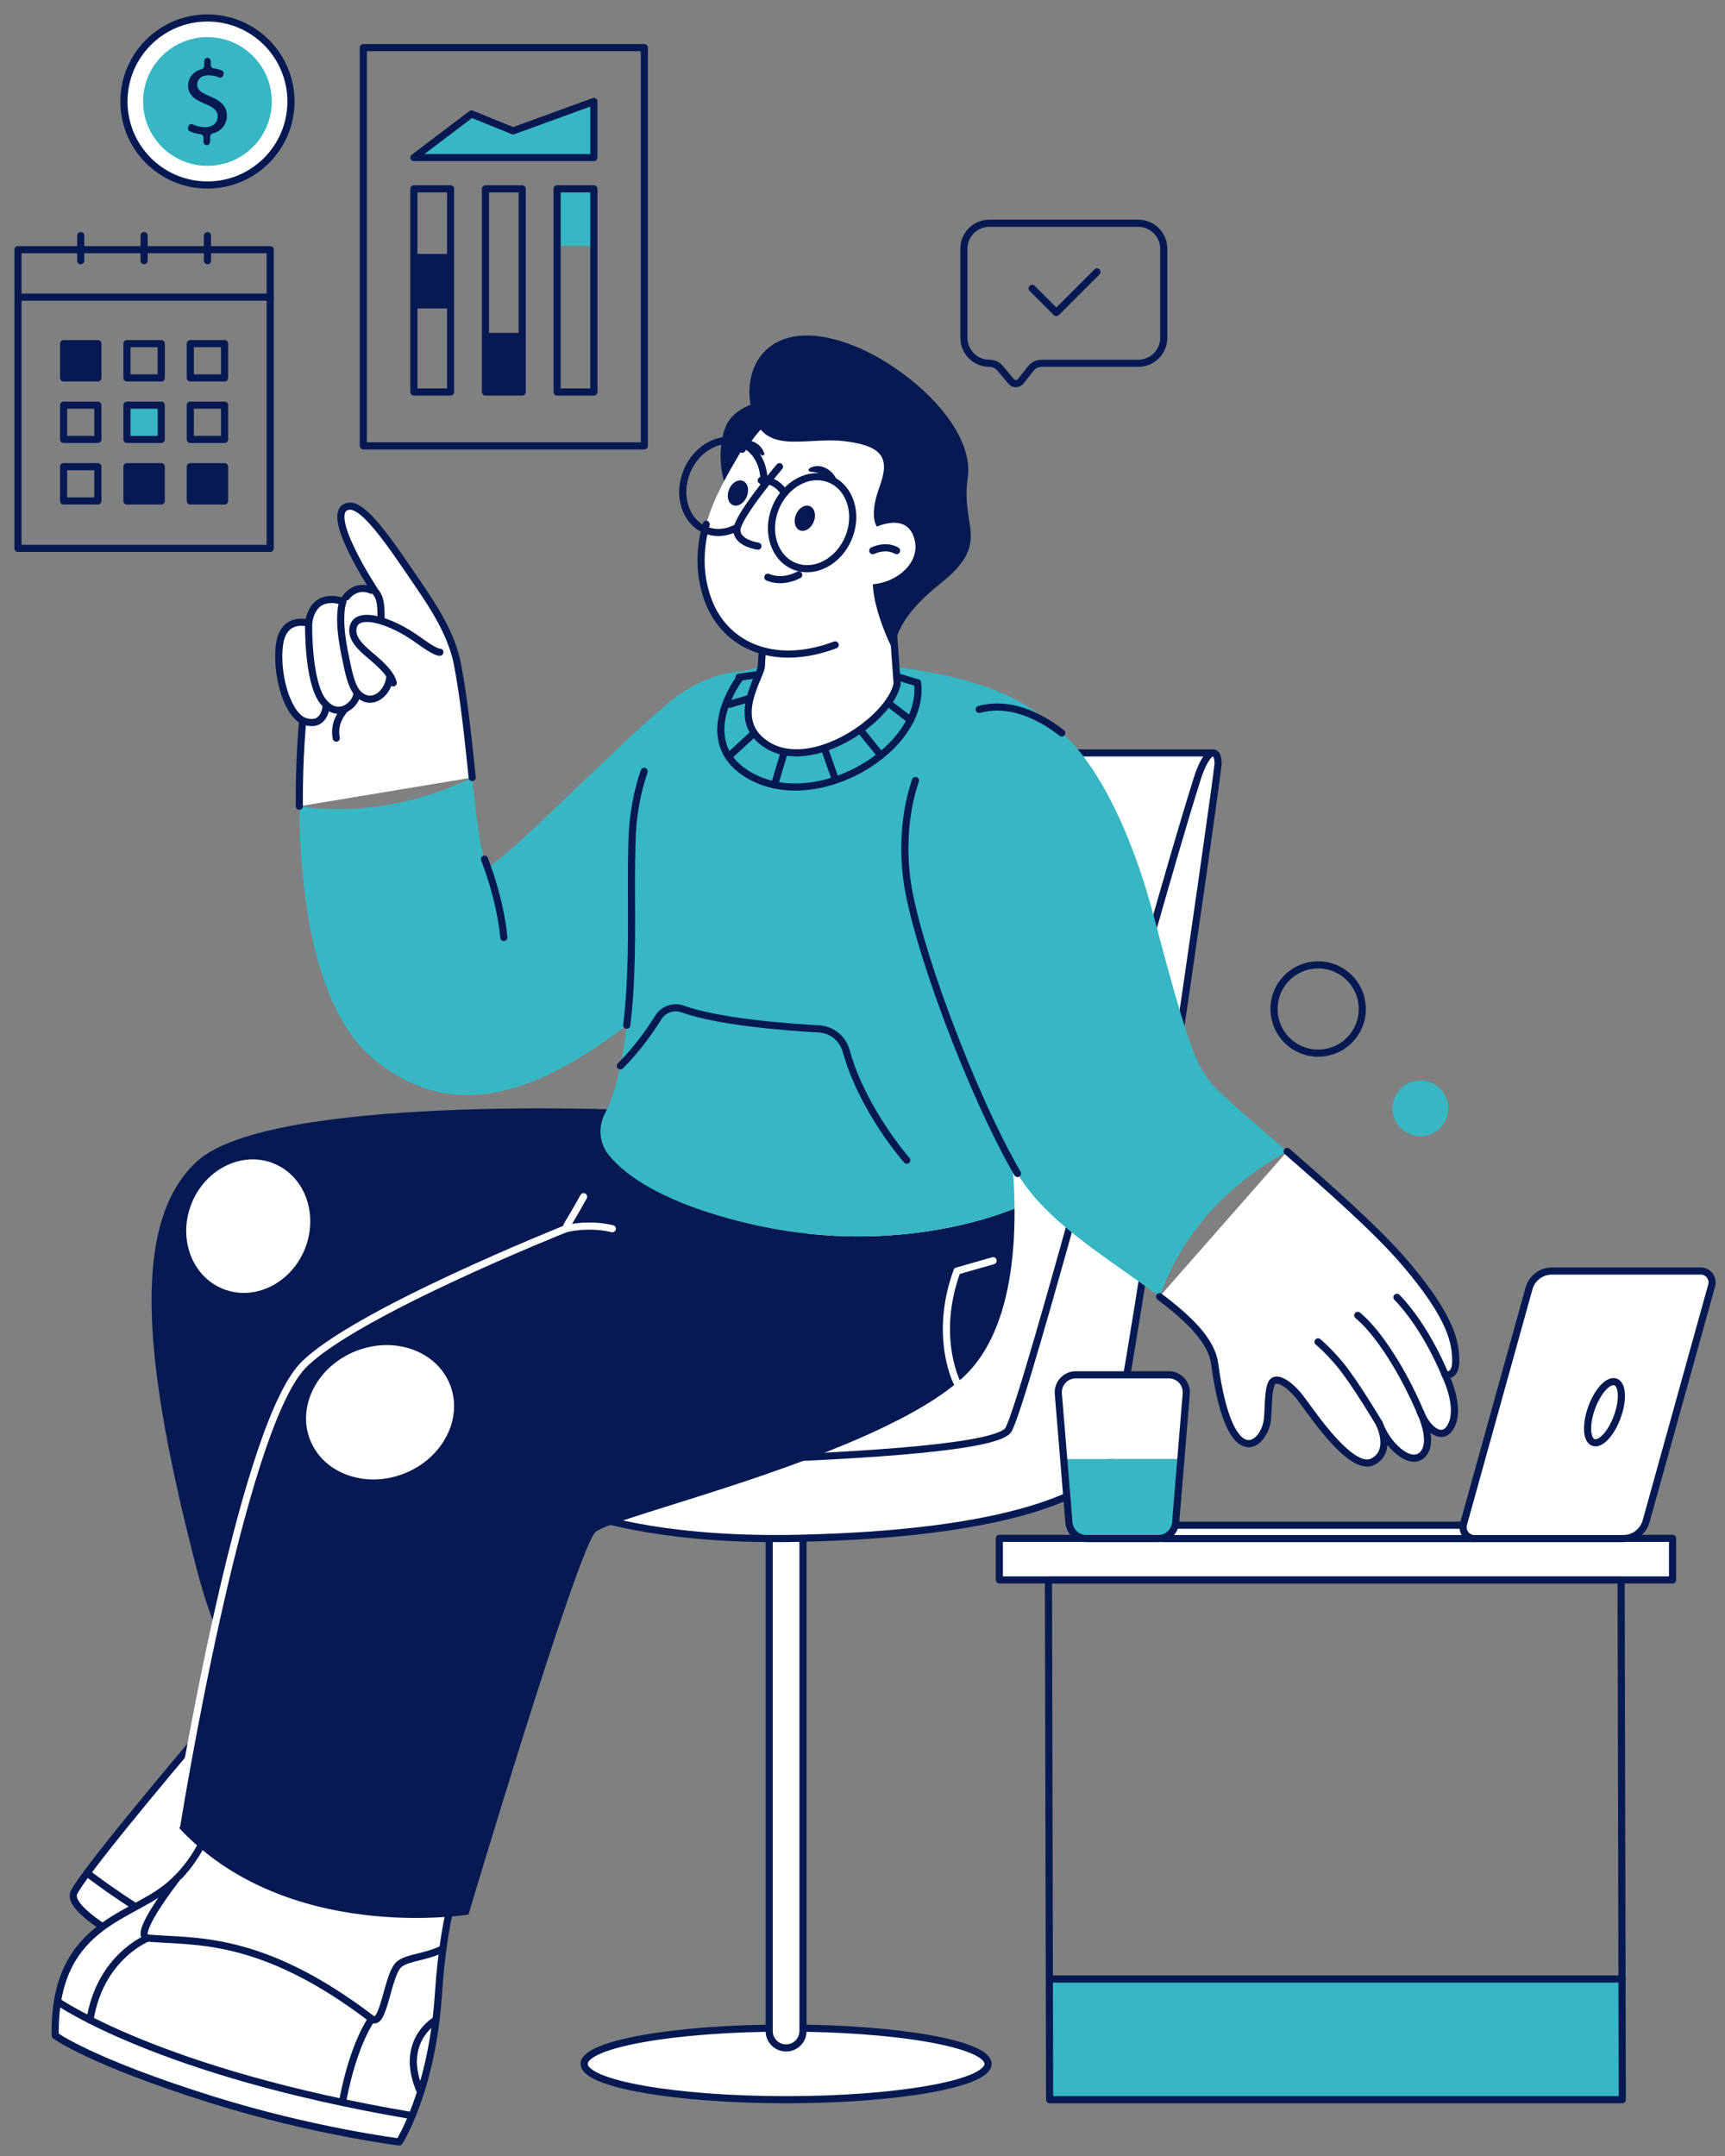 <svg width="116" height="145" viewBox="0 0 116 145" fill="none" xmlns="http://www.w3.org/2000/svg">
<rect x="0" y="0" width="116" height="145" fill="#808080" stroke="none"/>
<path d="M81.377 50.635H66.11C65.576 50.635 65.103 50.981 64.938 51.488C63.047 57.369 60.328 63.796 50.716 92.987C50.092 94.885 30.01 95.755 32.861 98.465C35.712 101.174 65.258 102.286 69.459 96.872C73.659 91.457 81.375 50.635 81.375 50.635" fill="white"/>
<path d="M81.377 50.635H66.11C65.576 50.635 65.103 50.981 64.938 51.488C63.047 57.369 60.328 63.796 50.716 92.987C50.092 94.885 30.01 95.755 32.861 98.465C35.712 101.174 65.258 102.286 69.459 96.872C73.659 91.457 81.375 50.635 81.375 50.635" stroke="#061952" stroke-width="0.48" stroke-linecap="round" stroke-linejoin="round"/>
<path d="M66.44 138.805C66.44 140.134 60.361 141.214 52.862 141.214C45.363 141.214 39.285 140.136 39.285 138.805C39.285 137.473 45.365 136.396 52.862 136.396C60.359 136.396 66.44 137.473 66.44 138.805Z" fill="white" stroke="#061952" stroke-width="0.48" stroke-linecap="round" stroke-linejoin="round"/>
<path d="M52.862 137.733C52.234 137.733 51.724 137.224 51.724 136.595V101.677H53.999V136.595C53.999 137.224 53.49 137.733 52.862 137.733Z" fill="white" stroke="#061952" stroke-width="0.48" stroke-linecap="round" stroke-linejoin="round"/>
<path d="M80.485 52.448C76.805 64.176 69.07 93.828 67.821 96.145C66.572 98.464 32.862 98.464 32.862 98.464C32.862 98.464 37.458 103.815 53.711 103.458C69.961 103.101 73.529 99.713 74.421 98.999C75.312 98.284 81.904 52.02 81.912 51.376C81.926 50.306 81.199 50.172 80.485 52.446V52.448Z" fill="white" stroke="#061952" stroke-width="0.48" stroke-linecap="round" stroke-linejoin="round"/>
<path d="M109.092 133.097H70.583V141.212H109.092V133.097Z" fill="#36B7C3"/>
<path d="M109.092 133.097H70.583" stroke="#061952" stroke-width="0.48" stroke-linecap="round" stroke-linejoin="round"/>
<path d="M112.472 103.46H67.203V106.258H112.472V103.46Z" fill="white" stroke="#061952" stroke-width="0.48" stroke-linecap="round" stroke-linejoin="round"/>
<path d="M99.15 103.477H78.136C78.136 102.98 78.54 102.576 79.037 102.576H99.152V103.477H99.15Z" fill="white" stroke="#061952" stroke-width="0.48" stroke-linecap="round" stroke-linejoin="round"/>
<path d="M109.158 103.477H99.149C98.644 103.477 98.279 102.995 98.413 102.509L102.821 86.652C103.013 85.96 103.643 85.482 104.36 85.482H114.368C114.874 85.482 115.239 85.964 115.104 86.45L110.697 102.307C110.504 102.999 109.874 103.477 109.158 103.477Z" fill="white" stroke="#061952" stroke-width="0.48" stroke-linecap="round" stroke-linejoin="round"/>
<path d="M108.858 94.977C108.524 96.115 107.822 97.035 107.29 97.035C106.758 97.035 106.598 96.113 106.933 94.977C107.267 93.84 107.968 92.919 108.501 92.919C109.033 92.919 109.192 93.842 108.858 94.977Z" fill="white" stroke="#061952" stroke-width="0.48" stroke-linecap="round" stroke-linejoin="round"/>
<path d="M109.092 141.212H70.583L70.504 106.258H109.013L109.092 141.212Z" stroke="#061952" stroke-width="0.48" stroke-linecap="round" stroke-linejoin="round"/>
<path d="M79.773 93.734C79.828 93.05 79.288 92.462 78.601 92.462H72.343C71.655 92.462 71.115 93.05 71.171 93.734L71.532 98.128H79.411L79.773 93.734Z" fill="white"/>
<path d="M71.532 98.128L71.883 102.397C71.933 103.006 72.443 103.477 73.055 103.477H77.89C78.501 103.477 79.012 103.008 79.062 102.397L79.413 98.128H71.534H71.532Z" fill="#36B7C3"/>
<path d="M77.888 103.477H73.054C72.443 103.477 71.932 103.008 71.882 102.397L71.169 93.734C71.114 93.05 71.653 92.462 72.341 92.462H78.599C79.287 92.462 79.827 93.05 79.771 93.734L79.058 102.397C79.008 103.006 78.499 103.477 77.886 103.477H77.888Z" stroke="#061952" stroke-width="0.48" stroke-linecap="round" stroke-linejoin="round"/>
<path d="M43.33 3.203H24.432V29.985H43.33V3.203Z" stroke="#061952" stroke-width="0.48" stroke-linecap="round" stroke-linejoin="round"/>
<path d="M30.3 17.079H27.829V20.745H30.3V17.079Z" fill="#061952"/>
<path d="M35.117 22.388H32.646V26.363H35.117V22.388Z" fill="#061952"/>
<path d="M39.933 12.7H37.462V16.539H39.933V12.7Z" fill="#36B7C3"/>
<path d="M30.3 12.7H27.829V26.363H30.3V12.7Z" stroke="#061952" stroke-width="0.48" stroke-linecap="round" stroke-linejoin="round"/>
<path d="M35.117 12.7H32.646V26.363H35.117V12.7Z" stroke="#061952" stroke-width="0.48" stroke-linecap="round" stroke-linejoin="round"/>
<path d="M39.934 12.7H37.463V26.363H39.934V12.7Z" stroke="#061952" stroke-width="0.48" stroke-linecap="round" stroke-linejoin="round"/>
<path d="M39.933 10.6H27.829L31.706 7.664L34.505 8.802L39.933 6.825V10.6Z" fill="#36B7C3" stroke="#061952" stroke-width="0.48" stroke-linecap="round" stroke-linejoin="round"/>
<path d="M13.95 12.441C17.052 12.441 19.566 9.926 19.566 6.825C19.566 3.723 17.052 1.208 13.95 1.208C10.848 1.208 8.334 3.723 8.334 6.825C8.334 9.926 10.848 12.441 13.95 12.441Z" fill="white"/>
<path d="M13.95 11.152C16.339 11.152 18.276 9.215 18.276 6.825C18.276 4.435 16.339 2.498 13.95 2.498C11.56 2.498 9.623 4.435 9.623 6.825C9.623 9.215 11.56 11.152 13.95 11.152Z" fill="#36B7C3"/>
<path d="M13.95 12.441C17.052 12.441 19.566 9.926 19.566 6.825C19.566 3.723 17.052 1.208 13.95 1.208C10.848 1.208 8.334 3.723 8.334 6.825C8.334 9.926 10.848 12.441 13.95 12.441Z" stroke="#061952" stroke-width="0.48" stroke-linecap="round" stroke-linejoin="round"/>
<path d="M13.683 9.539V9.245C13.683 9.132 13.597 9.038 13.483 9.026C13.218 8.998 12.96 8.925 12.761 8.827C12.659 8.777 12.613 8.659 12.649 8.552L12.67 8.492C12.715 8.369 12.855 8.312 12.974 8.367C13.206 8.477 13.489 8.554 13.789 8.554C14.296 8.554 14.64 8.26 14.64 7.852C14.64 7.445 14.361 7.216 13.831 7.001C13.101 6.715 12.651 6.386 12.651 5.764C12.651 5.222 13.003 4.799 13.566 4.648C13.664 4.621 13.731 4.534 13.731 4.434V4.112C13.731 3.989 13.831 3.891 13.952 3.891C14.075 3.891 14.173 3.991 14.173 4.112V4.379C14.173 4.492 14.259 4.586 14.373 4.6C14.592 4.625 14.768 4.676 14.915 4.74C15.022 4.786 15.074 4.911 15.032 5.022L15.011 5.078C14.966 5.195 14.834 5.255 14.719 5.205C14.553 5.134 14.323 5.065 14.021 5.065C13.47 5.065 13.262 5.393 13.262 5.679C13.262 6.052 13.527 6.237 14.15 6.494C14.886 6.794 15.258 7.167 15.258 7.802C15.258 8.323 14.924 8.815 14.294 8.982C14.196 9.009 14.129 9.096 14.129 9.195V9.539C14.129 9.662 14.029 9.76 13.908 9.76H13.9C13.777 9.76 13.679 9.66 13.679 9.539H13.683Z" fill="#061952"/>
<path d="M18.169 16.791H1.209V36.88H18.169V16.791Z" stroke="#061952" stroke-width="0.48" stroke-linecap="round" stroke-linejoin="round"/>
<path d="M6.581 23.112H4.276V25.417H6.581V23.112Z" fill="#061952" stroke="#061952" stroke-width="0.48" stroke-linecap="round" stroke-linejoin="round"/>
<path d="M10.843 23.112H8.538V25.417H10.843V23.112Z" stroke="#061952" stroke-width="0.48" stroke-linecap="round" stroke-linejoin="round"/>
<path d="M15.102 23.112H12.797V25.417H15.102V23.112Z" stroke="#061952" stroke-width="0.48" stroke-linecap="round" stroke-linejoin="round"/>
<path d="M6.581 27.248H4.276V29.554H6.581V27.248Z" stroke="#061952" stroke-width="0.48" stroke-linecap="round" stroke-linejoin="round"/>
<path d="M10.843 27.248H8.538V29.554H10.843V27.248Z" fill="#36B7C3" stroke="#061952" stroke-width="0.48" stroke-linecap="round" stroke-linejoin="round"/>
<path d="M15.102 27.248H12.797V29.554H15.102V27.248Z" stroke="#061952" stroke-width="0.48" stroke-linecap="round" stroke-linejoin="round"/>
<path d="M6.581 31.387H4.276V33.692H6.581V31.387Z" stroke="#061952" stroke-width="0.48" stroke-linecap="round" stroke-linejoin="round"/>
<path d="M10.843 31.387H8.538V33.692H10.843V31.387Z" fill="#061952" stroke="#061952" stroke-width="0.48" stroke-linecap="round" stroke-linejoin="round"/>
<path d="M15.102 31.387H12.797V33.692H15.102V31.387Z" fill="#061952" stroke="#061952" stroke-width="0.48" stroke-linecap="round" stroke-linejoin="round"/>
<path d="M1.209 19.982H18.169" stroke="#061952" stroke-width="0.48" stroke-linecap="round" stroke-linejoin="round"/>
<path d="M5.429 15.845V17.532" stroke="#061952" stroke-width="0.48" stroke-linecap="round" stroke-linejoin="round"/>
<path d="M9.69 15.845V17.532" stroke="#061952" stroke-width="0.48" stroke-linecap="round" stroke-linejoin="round"/>
<path d="M13.95 15.845V17.532" stroke="#061952" stroke-width="0.48" stroke-linecap="round" stroke-linejoin="round"/>
<path d="M94.028 73.405C94.656 72.584 95.832 72.427 96.655 73.057C97.475 73.685 97.632 74.861 97.002 75.683C96.374 76.504 95.198 76.661 94.376 76.031C93.555 75.403 93.398 74.227 94.028 73.405Z" fill="#36B7C3"/>
<path d="M86.285 66.055C87.282 64.755 89.144 64.507 90.447 65.504C91.748 66.501 91.996 68.363 90.998 69.666C90.001 70.966 88.139 71.214 86.837 70.217C85.536 69.22 85.288 67.358 86.285 66.055Z" stroke="#061952" stroke-width="0.48" stroke-linecap="round" stroke-linejoin="round"/>
<path d="M76.544 24.432H70.056C69.766 24.432 69.491 24.564 69.311 24.793L68.638 25.646C68.477 25.85 68.167 25.855 68 25.655L67.257 24.77C67.076 24.555 66.811 24.432 66.53 24.432C65.585 24.432 64.818 23.665 64.818 22.72V16.727C64.818 15.782 65.585 15.015 66.53 15.015H76.546C77.492 15.015 78.258 15.782 78.258 16.727V22.72C78.258 23.665 77.492 24.432 76.546 24.432H76.544Z" stroke="#061952" stroke-width="0.48" stroke-linecap="round" stroke-linejoin="round"/>
<path d="M69.409 19.396L71.034 21.021L73.768 18.287" stroke="#061952" stroke-width="0.48" stroke-linecap="round" stroke-linejoin="round"/>
<path d="M13.878 116.139C13.878 116.139 5.974 125.402 4.984 127.256C3.997 129.108 15.584 134.295 19.732 135.408C23.881 136.52 28.081 123.499 28.451 119.201C28.822 114.903 16.85 112.605 13.876 116.139H13.878Z" fill="white" stroke="#061952" stroke-width="0.48" stroke-linecap="round" stroke-linejoin="round"/>
<path d="M5.856 125.964C5.856 125.964 14.927 133.096 22.846 133.886" stroke="#061952" stroke-width="0.48" stroke-linecap="round" stroke-linejoin="round"/>
<path d="M41.916 74.638C41.916 74.638 18.201 73.648 13.288 78.071C8.531 82.352 9.876 92.501 13.165 105.287C16.454 118.075 22.831 119.201 22.831 119.201C22.831 119.201 41.697 93.213 45.032 87.309C48.368 81.405 41.916 74.638 41.916 74.638Z" fill="#061952"/>
<path d="M20.496 84.008C21.441 81.68 20.506 79.101 18.406 78.248C16.306 77.395 13.837 78.591 12.891 80.919C11.945 83.247 12.881 85.825 14.981 86.678C17.081 87.532 19.55 86.336 20.496 84.008Z" fill="white"/>
<path d="M14.52 121.327C14.52 121.327 13.996 124.727 11.191 126.958C8.566 129.045 3.592 129.55 3.713 136.901C3.713 136.901 6.099 138.659 14.249 141.212C21.037 143.337 26.849 144.056 26.849 144.056C26.849 144.056 29.047 140.63 29.478 134.169C29.918 127.586 31.103 126.189 31.28 124.593C31.459 122.996 17.241 117.862 14.52 121.327Z" fill="white" stroke="#061952" stroke-width="0.48" stroke-linecap="round" stroke-linejoin="round"/>
<path d="M11.886 126.337C11.886 126.337 8.823 130.24 9.932 130.343C13.015 130.632 17.496 130.055 24.997 135.779C25.816 136.403 26.048 132.749 26.849 132.103C27.456 131.615 28.638 131.65 29.781 131.058" fill="white"/>
<path d="M11.886 126.337C11.886 126.337 8.823 130.24 9.932 130.343C13.015 130.632 17.496 130.055 24.997 135.779C25.816 136.403 26.048 132.749 26.849 132.103C27.456 131.615 28.638 131.65 29.781 131.058" stroke="#061952" stroke-width="0.48" stroke-linecap="round" stroke-linejoin="round"/>
<path d="M3.866 134.603C3.866 134.603 10.666 139.408 27.712 142.286L3.866 134.603Z" fill="white"/>
<path d="M3.866 134.603C3.866 134.603 10.666 139.408 27.712 142.286" stroke="#061952" stroke-width="0.48" stroke-linecap="round" stroke-linejoin="round"/>
<path d="M9.932 130.344C9.932 130.344 6.742 131.575 6.05 135.85" stroke="#061952" stroke-width="0.48" stroke-linecap="round" stroke-linejoin="round"/>
<path d="M24.995 135.779C24.995 135.779 23.802 137.362 23.06 141.215" stroke="#061952" stroke-width="0.48" stroke-linecap="round" stroke-linejoin="round"/>
<path d="M29.32 135.85C29.32 135.85 26.753 137.27 28.282 140.703" stroke="#061952" stroke-width="0.48" stroke-linecap="round" stroke-linejoin="round"/>
<path d="M64.853 92.547C59.233 97.898 41.261 101.955 40.056 103.026C38.853 104.096 31.503 128.76 31.503 128.76C31.503 128.76 19.152 130.797 11.886 122.767C11.886 122.767 16.13 96.266 20.363 91.851C23.721 88.349 38.05 82.636 38.05 82.636C38.206 82.179 38.05 82.636 39.244 80.484C39.737 79.593 40.383 78.577 40.959 77.704C42.085 79.086 44.621 80.924 50.328 82.283C59.706 84.514 66.918 81.818 68.225 81.276C68.256 85.334 67.583 89.947 64.853 92.547Z" fill="#061952"/>
<path d="M11.886 122.768C11.886 122.768 16.13 96.266 20.363 91.851C23.721 88.349 38.05 82.636 38.05 82.636C38.206 82.179 38.05 82.636 39.244 80.485" stroke="white" stroke-width="0.48" stroke-linecap="round" stroke-linejoin="round"/>
<path d="M38.05 82.636C38.05 82.636 39.53 82.237 41.176 82.636" stroke="white" stroke-width="0.48" stroke-linecap="round" stroke-linejoin="round"/>
<path d="M64.356 92.989C64.356 92.989 62.751 89.882 64.356 85.482L66.784 84.789" stroke="white" stroke-width="0.48" stroke-linecap="round" stroke-linejoin="round"/>
<path d="M27.188 99.098C29.785 98.069 31.16 95.392 30.259 93.12C29.359 90.847 26.524 89.838 23.928 90.866C21.331 91.895 19.956 94.571 20.856 96.844C21.757 99.117 24.592 100.126 27.188 99.098Z" fill="white"/>
<path d="M53.831 46.106C52.255 44.805 48.424 44.408 45.016 47.217C41.312 50.272 33.465 58.416 32.861 58.193C32.375 58.013 32.083 55.421 31.755 52.295C28.154 54.078 23.908 54.791 20.129 54.226C20.173 59.767 21.003 67.792 25.12 71.216C32.95 77.726 41.352 69.775 48.382 63.779C56.041 57.246 59.401 50.702 53.829 46.106H53.831Z" fill="#36B7C3"/>
<path d="M32.581 57.78C32.581 57.78 33.632 60.372 33.881 63.049L32.581 57.78Z" fill="white"/>
<path d="M32.581 57.78C32.581 57.78 33.632 60.372 33.881 63.049" stroke="#061952" stroke-width="0.48" stroke-linecap="round" stroke-linejoin="round"/>
<path d="M31.755 52.294C31.488 49.758 31.195 46.873 30.753 44.634C30.365 42.669 29.199 40.868 28.102 39.264C26.332 36.674 24.515 33.905 23.458 34.046C21.568 34.295 25.289 39.864 25.289 39.864C25.289 39.864 24.025 38.91 23.062 40.457C23.062 40.457 21.072 39.654 20.753 41.91C20.753 41.91 19.068 41.385 18.797 43.345C18.553 45.118 19.176 47.795 20.359 48.469C20.359 48.469 20.102 50.9 20.127 54.225" fill="white"/>
<path d="M31.755 52.294C31.488 49.758 31.195 46.873 30.753 44.634C30.365 42.669 29.199 40.868 28.102 39.264C26.332 36.674 24.515 33.905 23.458 34.046C21.568 34.295 25.289 39.864 25.289 39.864C25.289 39.864 24.025 38.91 23.062 40.457C23.062 40.457 21.072 39.654 20.753 41.91C20.753 41.91 19.068 41.385 18.797 43.345C18.553 45.118 19.176 47.795 20.359 48.469C20.359 48.469 20.102 50.9 20.127 54.225" stroke="#061952" stroke-width="0.48" stroke-linecap="round" stroke-linejoin="round"/>
<path d="M20.755 41.908C20.755 41.908 20.672 45.797 21.711 47.155C22.751 48.514 24.063 47.303 23.996 46.556" fill="white"/>
<path d="M20.755 41.908C20.755 41.908 20.672 45.797 21.711 47.155C22.751 48.514 24.063 47.303 23.996 46.556" stroke="#061952" stroke-width="0.48" stroke-linecap="round" stroke-linejoin="round"/>
<path d="M23.062 40.456C23.062 40.456 22.668 41.326 23.15 43.793C23.529 45.728 23.736 46.652 24.54 46.961C25.531 47.343 26.569 45.96 26.111 44.746C25.22 42.379 25.984 40.722 25.289 39.86" fill="white"/>
<path d="M23.062 40.456C23.062 40.456 22.668 41.326 23.15 43.793C23.529 45.728 23.736 46.652 24.54 46.961C25.531 47.343 26.569 45.96 26.111 44.746C25.22 42.379 25.984 40.722 25.289 39.86" stroke="#061952" stroke-width="0.48" stroke-linecap="round" stroke-linejoin="round"/>
<path d="M21.94 47.405C21.94 47.405 21.899 49.057 20.362 48.467L21.94 47.405Z" fill="white"/>
<path d="M21.94 47.405C21.94 47.405 21.899 49.057 20.362 48.467" stroke="#061952" stroke-width="0.48" stroke-linecap="round" stroke-linejoin="round"/>
<path d="M29.581 43.864C29.581 43.864 29.381 43.958 28.133 43.049C26.236 41.669 23.832 40.955 23.725 42.332C23.667 43.084 24.455 43.704 25.143 44.288C26.207 45.191 26.374 45.66 26.445 45.927" fill="white"/>
<path d="M29.581 43.864C29.581 43.864 29.381 43.958 28.133 43.049C26.236 41.669 23.832 40.955 23.725 42.332C23.667 43.084 24.455 43.704 25.143 44.288C26.207 45.191 26.374 45.66 26.445 45.927" stroke="#061952" stroke-width="0.48" stroke-linecap="round" stroke-linejoin="round"/>
<path d="M23.18 47.71C22.811 48.141 22.45 48.8 22.611 49.645L23.18 47.71Z" fill="white"/>
<path d="M23.18 47.71C22.811 48.141 22.45 48.8 22.611 49.645" stroke="#061952" stroke-width="0.48" stroke-linecap="round" stroke-linejoin="round"/>
<path d="M72.594 58.336C71.791 62.482 67.376 73.316 67.376 73.316C67.376 73.316 68.194 76.986 68.225 81.276C66.918 81.818 59.706 84.514 50.328 82.283C44.621 80.925 42.085 79.086 40.959 77.705C40.95 77.693 40.94 77.682 40.932 77.67C40.293 76.875 40.206 75.774 40.687 74.873C41.457 73.433 41.905 71.049 42.149 68.949C42.233 68.225 42.293 67.533 42.335 66.926C42.579 63.314 42.395 60.343 42.496 56.549C42.542 54.846 42.838 53.269 43.319 51.874C44.224 49.246 45.776 47.261 47.507 46.298C49.915 44.959 53.104 43.501 62.561 45.224C74.404 47.38 73.395 54.186 72.594 58.334V58.336Z" fill="#36B7C3"/>
<path d="M86.553 77.439C84.017 75.237 81.846 73.399 81.434 72.822C80.572 71.614 80.226 71.637 77.634 61.792C75.044 51.947 71.397 49.295 71.397 49.295C69.317 47.687 67.428 47.276 65.843 47.709C63.883 48.241 62.386 50.06 61.562 52.493C60.914 54.403 60.684 56.689 60.968 59.029C61.485 63.285 65.314 73.568 68.423 78.923C70.348 82.239 74.763 84.775 77.976 87.206C79.602 82.708 82.716 79.576 86.553 77.439Z" fill="#36B7C3"/>
<path d="M61.562 52.493C60.914 54.403 60.684 56.689 60.968 59.029C61.485 63.285 65.314 73.568 68.423 78.923" stroke="#061952" stroke-width="0.48" stroke-linecap="round" stroke-linejoin="round"/>
<path d="M92.888 96.074C92.815 95.865 92.747 95.732 92.747 95.732C92.788 95.848 92.836 95.961 92.888 96.074Z" fill="white" stroke="#061952" stroke-width="0.48" stroke-linecap="round" stroke-linejoin="round"/>
<path d="M77.976 87.206C79.949 88.698 81.469 90.151 81.682 91.721C82.677 99.078 84.906 97.254 85.202 95.638C85.327 94.956 85.225 93.498 85.534 92.989C85.813 92.53 86.708 93.012 87.567 94.176C88.449 95.371 90.935 99.012 92.317 98.305C93.329 97.786 93.089 96.645 92.889 96.073C92.837 95.959 92.789 95.844 92.749 95.731C92.749 95.731 92.816 95.865 92.889 96.073C93.512 97.416 94.928 98.62 95.685 97.802C96.313 97.124 95.835 95.734 95.614 95.197C95.579 95.125 95.548 95.052 95.518 94.977C95.518 94.977 95.558 95.06 95.614 95.197C96.161 96.353 97.17 96.949 97.658 95.729C98.177 94.434 97.181 92.46 97.181 92.46C97.181 92.46 97.892 92.63 97.892 91.582C97.892 90.41 97.719 88.697 94.376 84.819C92.561 82.712 89.339 79.856 86.555 77.439" fill="white"/>
<path d="M77.976 87.206C79.949 88.698 81.469 90.151 81.682 91.721C82.677 99.078 84.906 97.254 85.202 95.638C85.327 94.956 85.225 93.498 85.534 92.989C85.813 92.53 86.708 93.012 87.567 94.176C88.449 95.371 90.935 99.012 92.317 98.305C93.329 97.786 93.089 96.645 92.889 96.073M92.889 96.073C92.837 95.959 92.789 95.844 92.749 95.731C92.749 95.731 92.816 95.865 92.889 96.073ZM92.889 96.073C93.512 97.416 94.928 98.62 95.685 97.802C96.313 97.124 95.835 95.734 95.614 95.197M95.614 95.197C95.579 95.125 95.548 95.052 95.518 94.977C95.518 94.977 95.558 95.06 95.614 95.197ZM95.614 95.197C96.161 96.353 97.17 96.949 97.658 95.729C98.177 94.434 97.181 92.46 97.181 92.46C97.181 92.46 97.892 92.63 97.892 91.582C97.892 90.41 97.719 88.697 94.376 84.819C92.561 82.712 89.339 79.856 86.555 77.439" stroke="#061952" stroke-width="0.48" stroke-linecap="round" stroke-linejoin="round"/>
<path d="M95.612 95.198C95.556 95.062 95.516 94.979 95.516 94.979C95.546 95.054 95.577 95.127 95.612 95.198Z" fill="white" stroke="#061952" stroke-width="0.48" stroke-linecap="round" stroke-linejoin="round"/>
<path d="M97.18 92.462C97.18 92.462 95.985 89.377 93.939 87.25" stroke="#061952" stroke-width="0.48" stroke-linecap="round" stroke-linejoin="round"/>
<path d="M95.516 94.978C95.516 94.978 94.386 92.151 92.582 89.824C91.879 88.919 91.306 88.464 91.306 88.464" stroke="#061952" stroke-width="0.48" stroke-linecap="round" stroke-linejoin="round"/>
<path d="M92.747 95.731C92.747 95.731 91.032 92.845 90.05 91.694C89.179 90.672 88.632 90.247 88.632 90.247" fill="white"/>
<path d="M92.747 95.731C92.747 95.731 91.032 92.845 90.05 91.694C89.179 90.672 88.632 90.247 88.632 90.247" stroke="#061952" stroke-width="0.48" stroke-linecap="round" stroke-linejoin="round"/>
<path d="M71.4 49.297C69.319 47.689 67.43 47.278 65.845 47.711" stroke="#061952" stroke-width="0.48" stroke-linecap="round" stroke-linejoin="round"/>
<path d="M50.311 46.994L49.081 47.364" stroke="#061952" stroke-width="0.48" stroke-linecap="round" stroke-linejoin="round"/>
<path d="M50.718 49.297L49.081 50.804" stroke="#061952" stroke-width="0.48" stroke-linecap="round" stroke-linejoin="round"/>
<path d="M52.724 50.635L52.082 52.789" stroke="#061952" stroke-width="0.48" stroke-linecap="round" stroke-linejoin="round"/>
<path d="M55.458 50.391L56.163 52.381" stroke="#061952" stroke-width="0.48" stroke-linecap="round" stroke-linejoin="round"/>
<path d="M57.834 49.075L59.233 50.804" stroke="#061952" stroke-width="0.48" stroke-linecap="round" stroke-linejoin="round"/>
<path d="M59.714 47.27L61.222 48.423" stroke="#061952" stroke-width="0.48" stroke-linecap="round" stroke-linejoin="round"/>
<path d="M60.331 45.51L61.701 45.923" stroke="#061952" stroke-width="0.48" stroke-linecap="round" stroke-linejoin="round"/>
<path d="M51.021 45.366L49.696 45.549" stroke="#061952" stroke-width="0.48" stroke-linecap="round" stroke-linejoin="round"/>
<path d="M49.696 45.676C49.696 45.676 46.57 49.843 50.311 52.099C54.815 54.814 62.256 50.391 61.703 45.924" stroke="#061952" stroke-width="0.48" stroke-linecap="round" stroke-linejoin="round"/>
<path d="M42.149 68.951C42.233 68.227 42.293 67.535 42.335 66.928C42.579 63.316 42.395 60.345 42.497 56.551C42.543 54.848 42.839 53.271 43.319 51.876" stroke="#061952" stroke-width="0.48" stroke-linecap="round" stroke-linejoin="round"/>
<path d="M60.978 78.031C60.978 78.031 58.007 74.667 56.899 70.674C56.668 69.844 55.944 69.247 55.083 69.199C52.751 69.068 48.297 68.719 45.899 67.858C45.29 67.639 44.61 67.883 44.266 68.432C43.717 69.312 42.825 70.594 41.718 71.681" stroke="#061952" stroke-width="0.48" stroke-linecap="round" stroke-linejoin="round"/>
<path d="M51.898 26.877C51.898 26.877 49.427 27.043 48.768 28.772C48.109 30.501 48.602 33.008 49.261 33.279C49.921 33.548 54.367 28.361 51.896 26.879L51.898 26.877Z" fill="#061952"/>
<path d="M51.636 40.352C51.636 40.352 51.202 44.047 51.202 44.771C51.202 45.495 48.931 48.491 51.636 50.131C54.643 51.957 59.823 48.393 60.331 46.002L59.75 37.889C59.75 37.889 52.578 38.757 51.636 40.352Z" fill="white" stroke="#061952" stroke-width="0.48" stroke-linecap="round" stroke-linejoin="round"/>
<path d="M49.91 30.215C48.638 32.451 46.142 36.094 47.574 40.238C48.89 44.048 53.603 45.664 59.33 41.67C65.058 37.675 64.606 31.192 61.592 28.631C58.577 26.068 52.826 25.085 49.91 30.215Z" fill="white"/>
<path d="M47.491 35.262C47.068 36.782 46.96 38.465 47.573 40.238C48.638 43.318 51.919 44.965 56.164 43.374" stroke="#061952" stroke-width="0.48" stroke-linecap="round" stroke-linejoin="round"/>
<path d="M61.591 28.631C58.577 26.068 52.826 25.085 49.91 30.215" stroke="#061952" stroke-width="0.48" stroke-linecap="round" stroke-linejoin="round"/>
<path d="M59.449 35.823C59.449 35.823 58.129 35.544 59.147 32.736C59.803 30.929 59.514 30.005 56.819 29.675C54.121 29.346 51.272 30.745 50.532 27.534C49.79 24.324 52.063 21.029 57.61 23.334C61.153 24.806 65.568 28.77 65.075 32.146C64.581 35.521 66.735 36.478 63.18 39.295C59.626 42.112 60.183 43.989 60.183 43.989C60.183 43.989 58.692 41.207 58.692 39.12C58.692 37.033 59.451 35.823 59.451 35.823H59.449Z" fill="#061952"/>
<path d="M58.803 35.491C58.803 35.491 61.065 34.323 61.516 36.358C61.968 38.392 59.066 39.937 57.333 39.034" fill="white"/>
<path d="M60.292 37.035C60.292 37.035 59.67 36.601 58.69 37.035H60.292Z" fill="white"/>
<path d="M60.292 37.035C60.292 37.035 59.67 36.601 58.69 37.035" stroke="#061952" stroke-width="0.48" stroke-linecap="round" stroke-linejoin="round"/>
<path d="M51.1 33.719C50.44 35.335 48.804 36.196 47.448 35.643C46.092 35.087 45.527 33.327 46.188 31.712C46.849 30.096 48.484 29.235 49.84 29.788C51.197 30.344 51.761 32.103 51.1 33.719Z" stroke="#061952" stroke-width="0.48" stroke-linecap="round" stroke-linejoin="round"/>
<path d="M57.067 36.157C57.728 34.541 57.163 32.782 55.807 32.227C54.45 31.673 52.815 32.533 52.155 34.149C51.495 35.765 52.059 37.524 53.415 38.078C54.772 38.633 56.407 37.773 57.067 36.157Z" stroke="#061952" stroke-width="0.48" stroke-linecap="round" stroke-linejoin="round"/>
<path d="M51.633 38.821C52.379 39.13 53.168 38.953 53.712 38.663L51.633 38.821Z" fill="white"/>
<path d="M51.633 38.821C52.379 39.13 53.168 38.953 53.712 38.663" stroke="#061952" stroke-width="0.48" stroke-linecap="round" stroke-linejoin="round"/>
<path d="M53.524 34.611C53.339 35.06 53.459 35.535 53.787 35.669C54.117 35.804 54.534 35.548 54.717 35.099C54.901 34.649 54.782 34.175 54.454 34.04C54.123 33.906 53.706 34.161 53.524 34.611Z" fill="#061952"/>
<path d="M49.026 32.913C48.842 33.362 48.961 33.837 49.289 33.971C49.618 34.106 50.037 33.85 50.219 33.401C50.404 32.951 50.285 32.477 49.956 32.342C49.625 32.208 49.209 32.463 49.026 32.913Z" fill="#061952"/>
<path d="M54.423 31.51C54.59 31.387 54.777 31.347 54.969 31.343C55.161 31.341 55.349 31.393 55.518 31.475C55.687 31.558 55.835 31.673 55.96 31.802C56.024 31.867 56.075 31.94 56.127 32.01C56.173 32.084 56.216 32.161 56.254 32.24C56.283 32.3 56.256 32.371 56.197 32.4C56.158 32.419 56.112 32.413 56.079 32.392L56.068 32.384C55.999 32.338 55.937 32.29 55.878 32.242C55.812 32.2 55.755 32.152 55.691 32.113C55.568 32.031 55.443 31.963 55.318 31.906C55.19 31.856 55.063 31.817 54.928 31.787C54.798 31.756 54.65 31.742 54.51 31.727L54.477 31.723C54.412 31.716 54.365 31.658 54.373 31.593C54.377 31.558 54.394 31.529 54.421 31.51H54.423Z" fill="#061952"/>
<path d="M49.764 29.833C49.906 29.706 50.071 29.654 50.248 29.64C50.425 29.629 50.603 29.673 50.759 29.75C50.917 29.827 51.047 29.938 51.155 30.063C51.209 30.125 51.251 30.194 51.295 30.261C51.332 30.332 51.364 30.403 51.393 30.478C51.416 30.542 51.383 30.611 51.322 30.634C51.284 30.647 51.243 30.642 51.212 30.62L51.201 30.611C51.141 30.569 51.088 30.524 51.036 30.48C50.98 30.442 50.93 30.398 50.876 30.363C50.771 30.29 50.667 30.228 50.561 30.182C50.454 30.14 50.346 30.111 50.233 30.088C50.121 30.063 49.992 30.057 49.868 30.046L49.831 30.042C49.766 30.034 49.718 29.977 49.725 29.911C49.729 29.881 49.743 29.854 49.764 29.834V29.833Z" fill="#061952"/>
<path d="M52.417 31.387C52.417 31.387 49.558 34.749 49.554 35.644C49.55 36.54 50.97 36.73 50.97 36.73" fill="white"/>
<path d="M52.417 31.387C52.417 31.387 49.558 34.749 49.554 35.644C49.55 36.54 50.97 36.73 50.97 36.73" stroke="#061952" stroke-width="0.48" stroke-linecap="round" stroke-linejoin="round"/>
<path d="M51.193 32.311C51.193 32.311 52.084 32.136 52.761 33.156" stroke="#061952" stroke-width="0.48" stroke-linecap="round" stroke-linejoin="round"/>
</svg>
